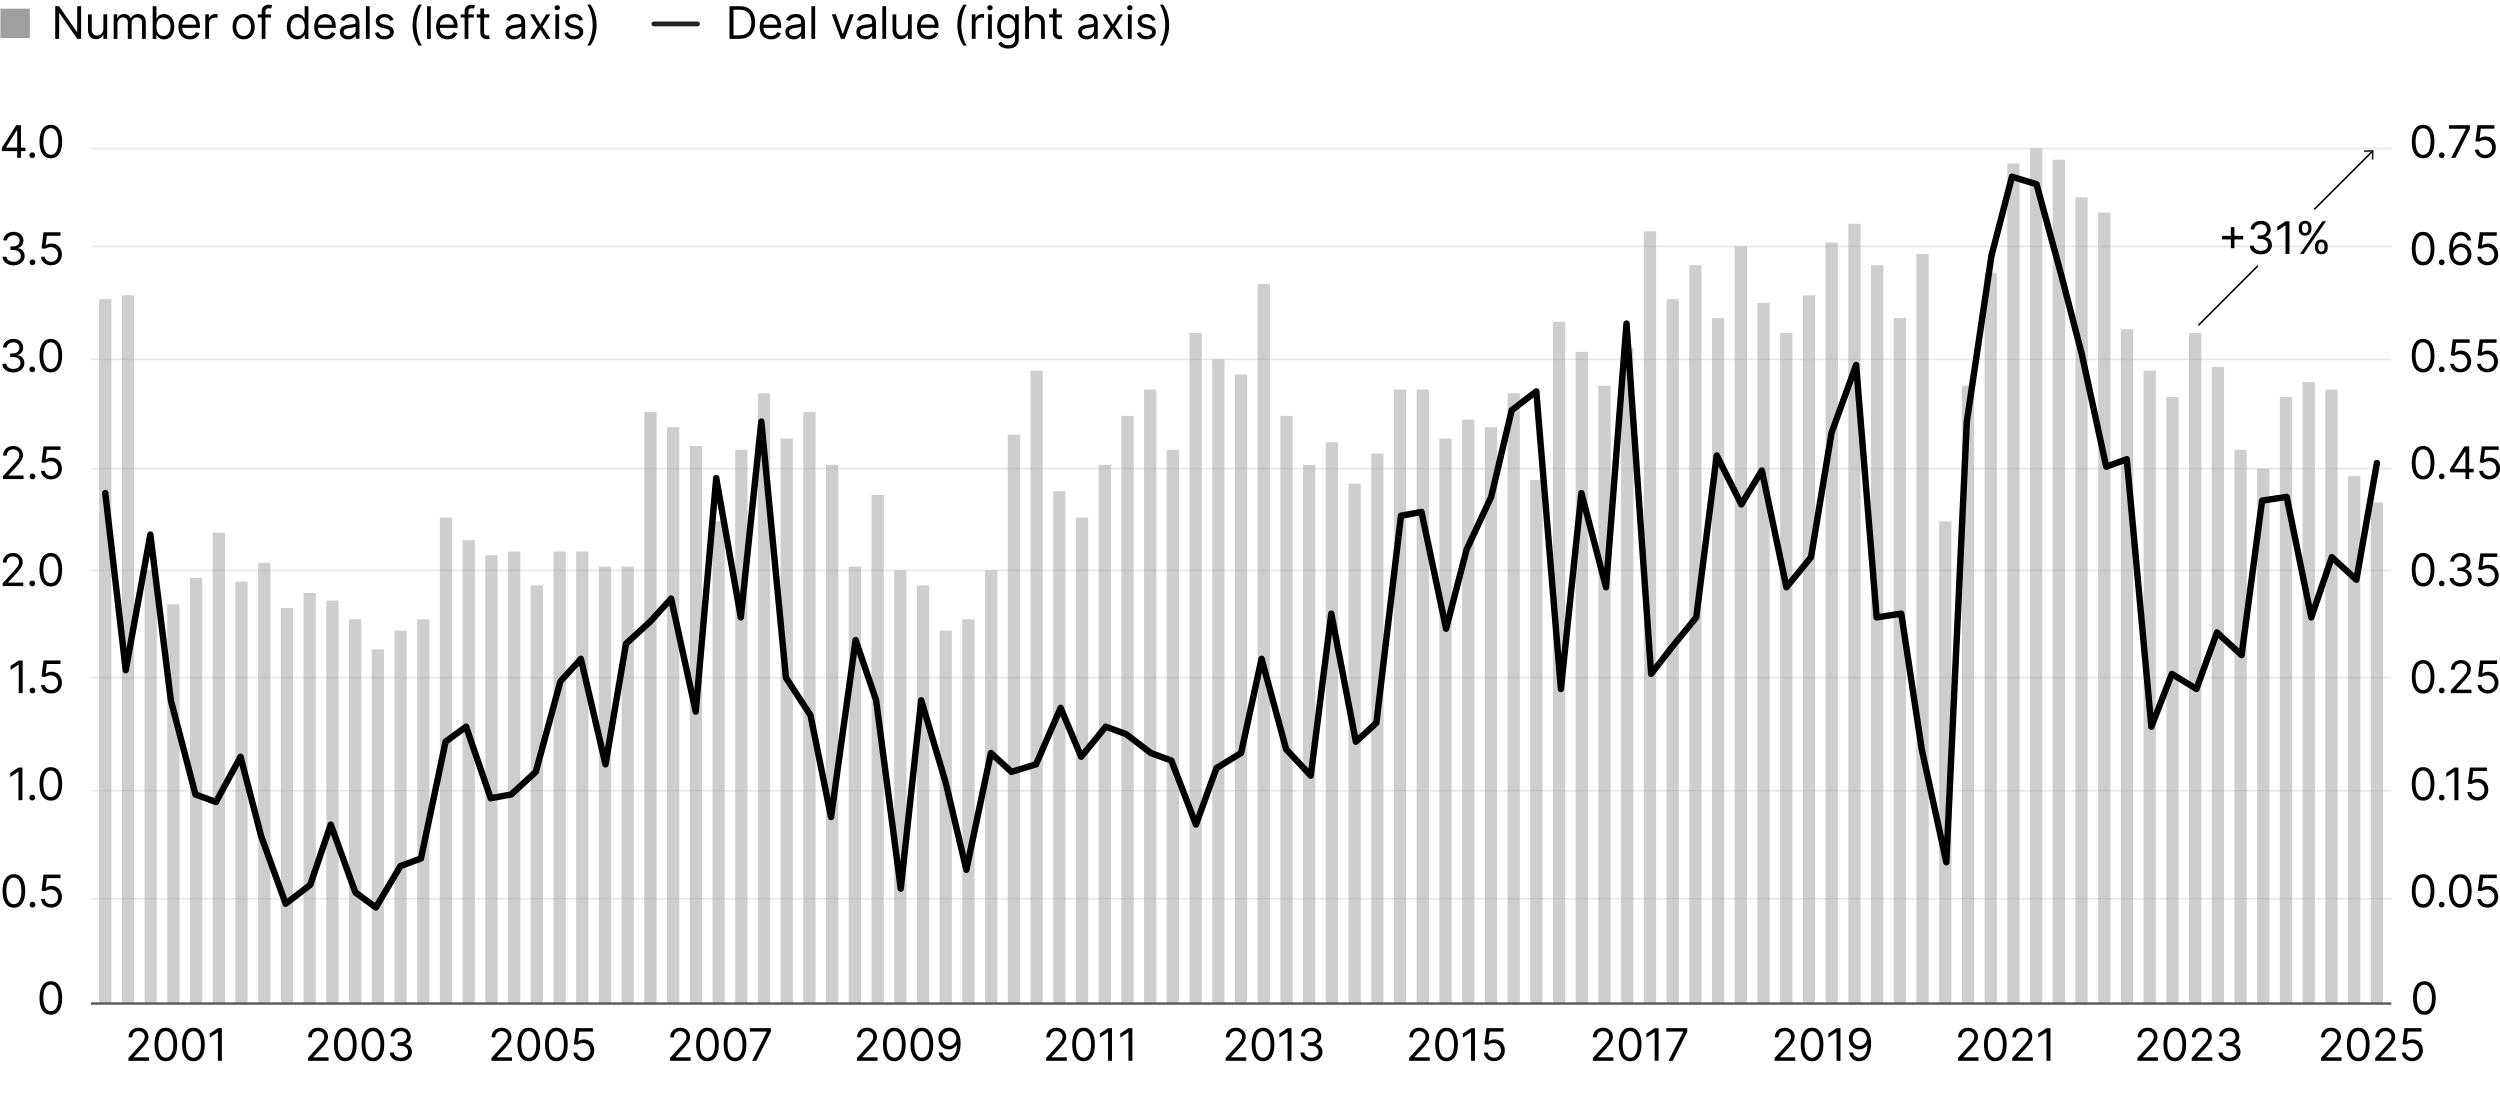 <?xml version="1.0" encoding="UTF-8"?><svg id="d" xmlns="http://www.w3.org/2000/svg" width="780" height="343.93" viewBox="0 0 780 343.93"><defs><style>.e{stroke:#221f20;stroke-width:1.5px;}.e,.f,.g,.h{stroke-linejoin:round;}.e,.f,.g,.h,.i{fill:none;}.e,.g{stroke-linecap:round;}.f{stroke:#e6e7e8;}.f,.i{stroke-width:.5px;}.j,.k{opacity:.5;}.j,.l{fill:#9d9fa1;}.g{stroke-width:2px;}.g,.i{stroke:#000;}.k{fill:#949494;}.h{stroke:#58595b;stroke-width:.75px;}.i{stroke-miterlimit:10;}.m{fill:#221f20;}</style></defs><line class="f" x1="28.36" y1="280.4" x2="746.07" y2="280.4"/><line class="f" x1="28.36" y1="246.7" x2="746.07" y2="246.7"/><line class="f" x1="28.36" y1="211.44" x2="746.07" y2="211.44"/><line class="f" x1="28.36" y1="177.94" x2="746.07" y2="177.94"/><line class="f" x1="28.36" y1="146.21" x2="746.07" y2="146.21"/><line class="f" x1="28.36" y1="112.13" x2="746.07" y2="112.13"/><line class="f" x1="28.36" y1="76.87" x2="746.07" y2="76.87"/><line class="f" x1="28.36" y1="46.31" x2="746.07" y2="46.31"/><line class="i" x1="722.04" y1="65.34" x2="740.2" y2="47.19"/><line class="i" x1="685.9" y1="101.49" x2="704.45" y2="82.93"/><polygon class="m" points="740.47 49.8 739.97 49.79 740.06 47.32 737.6 47.41 737.58 46.91 740.58 46.8 740.47 49.8"/><rect class="j" x="739.67" y="156.79" width="3.84" height="156.31"/><rect class="j" x="732.58" y="148.56" width="3.84" height="164.54"/><rect class="j" x="725.49" y="121.53" width="3.84" height="191.57"/><rect class="j" x="718.41" y="119.18" width="3.84" height="193.92"/><rect class="j" x="711.32" y="123.88" width="3.84" height="189.22"/><rect class="j" x="704.23" y="146.21" width="3.84" height="166.89"/><rect class="j" x="697.14" y="140.33" width="3.84" height="172.77"/><rect class="j" x="690.06" y="114.48" width="3.84" height="198.62"/><rect class="j" x="682.97" y="103.9" width="3.84" height="209.2"/><rect class="j" x="675.88" y="123.88" width="3.84" height="189.22"/><rect class="j" x="668.79" y="115.65" width="3.84" height="197.45"/><rect class="j" x="661.71" y="102.72" width="3.84" height="210.38"/><rect class="j" x="654.62" y="66.29" width="3.84" height="246.81"/><rect class="j" x="647.53" y="61.59" width="3.84" height="251.51"/><rect class="j" x="640.44" y="49.84" width="3.84" height="263.26"/><rect class="j" x="633.36" y="46.31" width="3.84" height="266.79"/><rect class="j" x="626.27" y="51.01" width="3.84" height="262.09"/><rect class="j" x="619.18" y="85.1" width="3.84" height="228"/><rect class="j" x="612.09" y="120.35" width="3.84" height="192.75"/><rect class="j" x="605.01" y="162.66" width="3.84" height="150.44"/><rect class="j" x="597.92" y="79.22" width="3.84" height="233.88"/><rect class="j" x="590.83" y="99.2" width="3.84" height="213.9"/><rect class="j" x="583.74" y="82.75" width="3.84" height="230.36"/><rect class="j" x="576.66" y="69.82" width="3.84" height="243.28"/><rect class="j" x="569.57" y="75.69" width="3.84" height="237.41"/><rect class="j" x="562.48" y="92.15" width="3.84" height="220.95"/><rect class="j" x="555.39" y="103.9" width="3.84" height="209.2"/><rect class="j" x="548.3" y="94.5" width="3.84" height="218.6"/><rect class="j" x="541.22" y="76.87" width="3.84" height="236.23"/><rect class="j" x="534.13" y="99.2" width="3.84" height="213.9"/><rect class="j" x="527.04" y="82.75" width="3.84" height="230.36"/><rect class="j" x="519.96" y="93.32" width="3.84" height="219.78"/><rect class="j" x="512.87" y="72.17" width="3.84" height="240.93"/><rect class="j" x="505.78" y="108.6" width="3.84" height="204.5"/><rect class="j" x="498.69" y="120.35" width="3.84" height="192.75"/><rect class="j" x="491.6" y="109.78" width="3.84" height="203.32"/><rect class="j" x="484.52" y="100.37" width="3.84" height="212.73"/><rect class="j" x="477.43" y="149.74" width="3.84" height="163.36"/><rect class="j" x="470.34" y="122.7" width="3.84" height="190.4"/><rect class="j" x="463.25" y="133.28" width="3.84" height="179.82"/><rect class="j" x="456.17" y="130.93" width="3.84" height="182.17"/><rect class="j" x="449.08" y="136.81" width="3.84" height="176.29"/><rect class="j" x="441.99" y="121.53" width="3.84" height="191.57"/><rect class="j" x="434.9" y="121.53" width="3.84" height="191.57"/><rect class="j" x="427.82" y="141.51" width="3.84" height="171.59"/><rect class="j" x="420.73" y="150.91" width="3.84" height="162.19"/><rect class="j" x="413.64" y="137.98" width="3.84" height="175.12"/><rect class="j" x="406.55" y="145.03" width="3.84" height="168.07"/><rect class="j" x="399.47" y="129.76" width="3.84" height="183.34"/><rect class="j" x="392.38" y="88.62" width="3.84" height="224.48"/><rect class="j" x="385.29" y="116.83" width="3.84" height="196.27"/><rect class="j" x="378.2" y="112.13" width="3.84" height="200.97"/><rect class="j" x="371.12" y="103.9" width="3.84" height="209.2"/><rect class="j" x="364.03" y="140.33" width="3.84" height="172.77"/><rect class="j" x="356.94" y="121.53" width="3.84" height="191.57"/><rect class="j" x="349.85" y="129.76" width="3.84" height="183.34"/><rect class="j" x="342.77" y="145.03" width="3.84" height="168.07"/><rect class="j" x="335.68" y="161.49" width="3.84" height="151.61"/><rect class="j" x="328.59" y="153.26" width="3.84" height="159.84"/><rect class="j" x="321.5" y="115.65" width="3.84" height="197.45"/><rect class="j" x="314.42" y="135.63" width="3.84" height="177.47"/><rect class="j" x="307.33" y="177.94" width="3.84" height="135.16"/><rect class="j" x="300.24" y="193.22" width="3.84" height="119.88"/><rect class="j" x="293.15" y="196.75" width="3.84" height="116.35"/><rect class="j" x="286.07" y="182.64" width="3.84" height="130.46"/><rect class="j" x="278.98" y="177.94" width="3.84" height="135.16"/><rect class="j" x="271.89" y="154.44" width="3.84" height="158.66"/><rect class="j" x="264.8" y="176.77" width="3.84" height="136.33"/><rect class="j" x="257.72" y="145.03" width="3.84" height="168.07"/><rect class="j" x="250.63" y="128.58" width="3.84" height="184.52"/><rect class="j" x="243.54" y="136.81" width="3.84" height="176.29"/><rect class="j" x="236.45" y="122.7" width="3.84" height="190.4"/><rect class="j" x="229.37" y="140.33" width="3.84" height="172.77"/><rect class="j" x="222.28" y="162.66" width="3.84" height="150.44"/><rect class="j" x="215.19" y="139.16" width="3.84" height="173.94"/><rect class="j" x="208.1" y="133.28" width="3.84" height="179.82"/><rect class="k" x="201.02" y="128.58" width="3.84" height="184.52"/><rect class="j" x="193.93" y="176.77" width="3.84" height="136.33"/><rect class="j" x="186.84" y="176.77" width="3.84" height="136.33"/><rect class="j" x="179.75" y="172.07" width="3.84" height="141.03"/><rect class="j" x="172.67" y="172.07" width="3.84" height="141.03"/><rect class="j" x="165.58" y="182.64" width="3.84" height="130.46"/><rect class="j" x="158.49" y="172.07" width="3.84" height="141.03"/><rect class="j" x="151.4" y="173.24" width="3.84" height="139.86"/><rect class="j" x="144.32" y="168.54" width="3.84" height="144.56"/><rect class="j" x="137.23" y="161.49" width="3.84" height="151.61"/><rect class="j" x="130.14" y="193.22" width="3.84" height="119.88"/><rect class="j" x="123.05" y="196.75" width="3.84" height="116.35"/><rect class="j" x="115.97" y="202.62" width="3.84" height="110.48"/><rect class="j" x="108.88" y="193.22" width="3.84" height="119.88"/><rect class="j" x="101.79" y="187.35" width="3.84" height="125.76"/><rect class="j" x="94.7" y="184.99" width="3.84" height="128.11"/><rect class="j" x="87.62" y="189.7" width="3.84" height="123.4"/><rect class="j" x="80.53" y="175.59" width="3.84" height="137.51"/><rect class="j" x="73.44" y="181.47" width="3.84" height="131.63"/><rect class="j" x="66.35" y="166.19" width="3.84" height="146.91"/><rect class="j" x="59.26" y="180.29" width="3.84" height="132.81"/><rect class="j" x="52.18" y="188.52" width="3.84" height="124.58"/><rect class="j" x="45.09" y="177.94" width="3.84" height="135.16"/><rect class="j" x="38" y="92.15" width="3.84" height="220.95"/><rect class="j" x="30.91" y="93.32" width="3.84" height="219.78"/><line class="h" x1="28.36" y1="313.1" x2="746.07" y2="313.1"/><polyline class="g" points="32.84 153.85 39.23 209.09 46.91 166.78 53.3 218.49 60.98 247.87 67.38 250.22 75.05 236.12 81.45 260.8 89.13 281.96 96.8 276.08 103.2 257.27 110.88 278.43 117.27 283.13 124.95 270.2 131.34 267.85 139.02 231.42 145.42 226.72 153.09 249.05 159.49 247.87 167.17 240.82 174.84 212.61 181.24 205.56 188.91 238.47 195.31 200.86 202.99 193.81 209.38 186.76 217.06 222.02 223.46 149.15 231.13 192.63 237.53 131.52 245.21 211.44 252.88 223.19 259.28 254.92 266.95 199.69 273.35 218.49 281.03 277.25 287.42 218.49 295.1 244.35 301.5 271.38 309.17 234.94 315.57 240.82 323.25 238.47 330.92 220.84 337.32 236.12 344.99 226.72 351.39 229.07 359.07 234.94 365.46 237.29 373.14 257.27 379.54 239.65 387.21 234.94 393.61 205.56 401.28 233.77 408.96 242 415.36 191.46 423.03 231.42 429.43 225.54 437.11 160.9 443.5 159.73 451.18 196.16 457.58 171.48 465.25 155.02 471.65 127.99 479.32 122.12 487 214.96 493.4 153.85 501.07 183.23 507.47 100.96 515.15 210.26 521.54 202.04 529.22 192.63 535.62 142.1 543.29 157.38 549.69 146.8 557.36 183.23 565.04 173.83 571.44 135.05 579.11 113.89 585.51 192.63 593.19 191.46 599.58 233.77 607.26 269.03 613.65 131.52 621.33 79.81 627.73 55.13 635.4 57.48 643.08 85.68 649.48 110.36 657.15 145.62 663.55 143.27 671.23 226.72 677.62 210.26 685.3 214.96 691.69 197.33 699.37 204.39 705.77 156.2 713.44 155.02 721.12 192.63 727.52 173.83 735.19 180.88 741.59 144.45"/><path d="M.79,277.97c0-3.3,1.31-5.23,3.54-5.23s3.54,1.93,3.54,5.23-1.29,5.23-3.54,5.23-3.54-1.91-3.54-5.23ZM6.68,277.97c0-2.65-.88-4.16-2.35-4.16s-2.35,1.51-2.35,4.16.87,4.14,2.35,4.14,2.35-1.49,2.35-4.14Z"/><path d="M9.24,282.25c0-.49.4-.9.9-.9s.9.4.9.9-.4.9-.9.9-.9-.4-.9-.9Z"/><path d="M12.8,280.52h1.19c.09.92.92,1.59,1.97,1.59,1.25,0,2.17-.96,2.17-2.27s-.95-2.32-2.25-2.33c-.63,0-1.35.21-1.77.52l-1.15-.14.62-5.01h5.29v1.09h-4.26l-.36,3h.06c.42-.33,1.08-.58,1.77-.58,1.87,0,3.24,1.45,3.24,3.42s-1.42,3.38-3.36,3.38c-1.75,0-3.09-1.13-3.16-2.69Z"/><path d="M12.32,311.37c0-3.3,1.31-5.23,3.54-5.23s3.54,1.93,3.54,5.23-1.29,5.23-3.54,5.23-3.54-1.91-3.54-5.23ZM18.21,311.37c0-2.65-.88-4.16-2.35-4.16s-2.35,1.51-2.35,4.16.87,4.14,2.35,4.14,2.35-1.49,2.35-4.14Z"/><path d="M752.87,311.37c0-3.3,1.31-5.23,3.54-5.23s3.54,1.93,3.54,5.23-1.29,5.23-3.54,5.23-3.54-1.91-3.54-5.23ZM758.76,311.37c0-2.65-.88-4.16-2.35-4.16s-2.35,1.51-2.35,4.16.87,4.14,2.35,4.14,2.35-1.49,2.35-4.14Z"/><path d="M7.07,216.26h-1.23v-8.89h-.06l-2.49,1.65v-1.25l2.55-1.69h1.23v10.19Z"/><path d="M9.24,215.44c0-.49.4-.9.9-.9s.9.4.9.9-.4.9-.9.9-.9-.4-.9-.9Z"/><path d="M12.8,213.71h1.19c.09.92.92,1.59,1.97,1.59,1.25,0,2.17-.96,2.17-2.27s-.95-2.32-2.25-2.33c-.63,0-1.35.21-1.77.52l-1.15-.14.62-5.01h5.29v1.09h-4.26l-.36,3h.06c.42-.33,1.08-.58,1.77-.58,1.87,0,3.24,1.45,3.24,3.42s-1.42,3.38-3.36,3.38c-1.75,0-3.09-1.13-3.16-2.69Z"/><path d="M.93,148.56l3.36-3.68c1.18-1.29,1.73-1.98,1.73-2.93,0-1.07-.85-1.75-1.95-1.75-1.18,0-1.93.77-1.93,1.93H.97c0-1.79,1.36-3,3.14-3s3.06,1.25,3.06,2.83c0,1.13-.52,2-2.27,3.88l-2.29,2.45v.08h4.74v1.09H.93v-.9Z"/><path d="M9.24,148.64c0-.49.4-.9.9-.9s.9.4.9.9-.4.9-.9.9-.9-.4-.9-.9Z"/><path d="M12.8,146.91h1.19c.09.92.93,1.59,1.97,1.59,1.25,0,2.17-.96,2.17-2.27s-.95-2.32-2.25-2.33c-.63,0-1.35.21-1.77.52l-1.15-.14.62-5.01h5.29v1.09h-4.26l-.36,3h.06c.42-.33,1.08-.58,1.77-.58,1.87,0,3.24,1.45,3.24,3.42s-1.42,3.38-3.36,3.38c-1.75,0-3.09-1.13-3.16-2.69Z"/><path d="M.79,80.1h1.25c.07.98,1.01,1.59,2.19,1.59,1.31,0,2.25-.73,2.25-1.81s-.86-1.91-2.41-1.91h-.82v-1.09h.82c1.21,0,2.05-.7,2.05-1.77s-.73-1.71-1.85-1.71c-1.06,0-2.02.6-2.07,1.61h-1.19c.06-1.6,1.52-2.69,3.28-2.69,1.89,0,3.02,1.28,3.02,2.73,0,1.15-.64,1.99-1.67,2.31v.08c1.28.21,2.05,1.15,2.05,2.45,0,1.67-1.47,2.9-3.44,2.9s-3.39-1.08-3.46-2.69Z"/><path d="M9.24,81.84c0-.49.4-.9.9-.9s.9.4.9.9-.4.9-.9.9-.9-.4-.9-.9Z"/><path d="M12.8,80.1h1.19c.09.92.92,1.59,1.97,1.59,1.25,0,2.17-.96,2.17-2.27s-.95-2.32-2.25-2.33c-.63,0-1.35.21-1.77.52l-1.15-.14.62-5.01h5.29v1.09h-4.26l-.36,3h.06c.42-.33,1.08-.58,1.77-.58,1.87,0,3.24,1.45,3.24,3.42s-1.42,3.38-3.36,3.38c-1.75,0-3.09-1.13-3.16-2.69Z"/><path d="M.57,46.15l4.48-7.08h1.49v7h1.39v1.09h-1.39v2.09h-1.17v-2.09H.57v-1.01ZM5.36,40.63h-.08l-3.38,5.35v.08h3.46v-5.43Z"/><path d="M9.16,48.43c0-.49.4-.9.9-.9s.9.4.9.9-.4.9-.9.9-.9-.4-.9-.9Z"/><path d="M12.32,44.16c0-3.3,1.31-5.23,3.54-5.23s3.54,1.93,3.54,5.23-1.29,5.23-3.54,5.23-3.54-1.91-3.54-5.23ZM18.21,44.16c0-2.65-.88-4.16-2.35-4.16s-2.35,1.51-2.35,4.16.87,4.14,2.35,4.14,2.35-1.49,2.35-4.14Z"/><path d="M.71,113.51h1.25c.07.98,1.01,1.59,2.19,1.59,1.31,0,2.25-.73,2.25-1.81s-.86-1.91-2.41-1.91h-.82v-1.09h.82c1.21,0,2.05-.7,2.05-1.77s-.73-1.71-1.85-1.71c-1.06,0-2.02.6-2.07,1.61H.93c.06-1.6,1.52-2.69,3.28-2.69,1.89,0,3.02,1.28,3.02,2.73,0,1.15-.64,1.99-1.67,2.31v.08c1.28.21,2.05,1.15,2.05,2.45,0,1.67-1.47,2.9-3.44,2.9s-3.39-1.08-3.46-2.69Z"/><path d="M9.16,115.24c0-.49.4-.9.9-.9s.9.4.9.9-.4.9-.9.9-.9-.4-.9-.9Z"/><path d="M12.32,110.96c0-3.3,1.31-5.23,3.54-5.23s3.54,1.93,3.54,5.23-1.29,5.23-3.54,5.23-3.54-1.91-3.54-5.23ZM18.21,110.96c0-2.65-.88-4.16-2.35-4.16s-2.35,1.51-2.35,4.16.87,4.14,2.35,4.14,2.35-1.49,2.35-4.14Z"/><path d="M.85,181.96l3.36-3.68c1.18-1.29,1.73-1.98,1.73-2.93,0-1.07-.85-1.75-1.95-1.75-1.18,0-1.93.77-1.93,1.93H.89c0-1.79,1.36-3,3.14-3s3.06,1.25,3.06,2.83c0,1.13-.52,2-2.27,3.88l-2.29,2.45v.08h4.74v1.09H.85v-.9Z"/><path d="M9.16,182.04c0-.49.4-.9.9-.9s.9.4.9.9-.4.9-.9.9-.9-.4-.9-.9Z"/><path d="M12.32,177.76c0-3.3,1.31-5.23,3.54-5.23s3.54,1.93,3.54,5.23-1.29,5.23-3.54,5.23-3.54-1.91-3.54-5.23ZM18.21,177.76c0-2.65-.88-4.16-2.35-4.16s-2.35,1.51-2.35,4.16.87,4.14,2.35,4.14,2.35-1.49,2.35-4.14Z"/><path d="M6.99,249.66h-1.23v-8.89h-.06l-2.49,1.65v-1.25l2.55-1.69h1.23v10.19Z"/><path d="M9.16,248.85c0-.49.4-.9.9-.9s.9.4.9.9-.4.9-.9.9-.9-.4-.9-.9Z"/><path d="M12.32,244.57c0-3.3,1.31-5.23,3.54-5.23s3.54,1.93,3.54,5.23-1.29,5.23-3.54,5.23-3.54-1.91-3.54-5.23ZM18.21,244.57c0-2.65-.88-4.16-2.35-4.16s-2.35,1.51-2.35,4.16.87,4.14,2.35,4.14,2.35-1.49,2.35-4.14Z"/><path d="M752.47,277.97c0-3.3,1.31-5.23,3.54-5.23s3.54,1.93,3.54,5.23-1.29,5.23-3.54,5.23-3.54-1.91-3.54-5.23ZM758.36,277.97c0-2.65-.88-4.16-2.35-4.16s-2.35,1.51-2.35,4.16.87,4.14,2.35,4.14,2.35-1.49,2.35-4.14Z"/><path d="M760.92,282.25c0-.49.4-.9.89-.9s.9.4.9.9-.4.9-.9.9-.89-.4-.89-.9Z"/><path d="M764.08,277.97c0-3.3,1.31-5.23,3.54-5.23s3.54,1.93,3.54,5.23-1.29,5.23-3.54,5.23-3.54-1.91-3.54-5.23ZM769.97,277.97c0-2.65-.88-4.16-2.35-4.16s-2.35,1.51-2.35,4.16.87,4.14,2.35,4.14,2.35-1.49,2.35-4.14Z"/><path d="M772.93,280.52h1.19c.09.92.92,1.59,1.97,1.59,1.25,0,2.17-.96,2.17-2.27s-.95-2.32-2.25-2.33c-.63,0-1.35.21-1.77.52l-1.15-.14.62-5.01h5.29v1.09h-4.26l-.36,3h.06c.42-.33,1.08-.58,1.77-.58,1.87,0,3.24,1.45,3.24,3.42s-1.42,3.38-3.36,3.38c-1.75,0-3.09-1.13-3.16-2.69Z"/><path d="M752.47,244.57c0-3.3,1.31-5.23,3.54-5.23s3.54,1.93,3.54,5.23-1.29,5.23-3.54,5.23-3.54-1.91-3.54-5.23ZM758.36,244.57c0-2.65-.88-4.16-2.35-4.16s-2.35,1.51-2.35,4.16.87,4.14,2.35,4.14,2.35-1.49,2.35-4.14Z"/><path d="M760.92,248.85c0-.49.4-.9.89-.9s.9.4.9.9-.4.9-.9.9-.89-.4-.89-.9Z"/><path d="M767.02,249.66h-1.23v-8.89h-.06l-2.49,1.65v-1.25l2.55-1.69h1.23v10.19Z"/><path d="M769.83,247.11h1.19c.09.92.92,1.59,1.97,1.59,1.25,0,2.17-.96,2.17-2.27s-.95-2.32-2.25-2.33c-.63,0-1.35.21-1.77.52l-1.15-.14.62-5.01h5.29v1.09h-4.26l-.36,3h.06c.42-.33,1.08-.58,1.77-.58,1.87,0,3.24,1.45,3.24,3.42s-1.42,3.38-3.36,3.38c-1.75,0-3.09-1.13-3.16-2.69Z"/><path d="M752.47,211.17c0-3.3,1.31-5.23,3.54-5.23s3.54,1.93,3.54,5.23-1.29,5.23-3.54,5.23-3.54-1.91-3.54-5.23ZM758.36,211.17c0-2.65-.88-4.16-2.35-4.16s-2.35,1.51-2.35,4.16.87,4.14,2.35,4.14,2.35-1.49,2.35-4.14Z"/><path d="M760.92,215.44c0-.49.4-.9.89-.9s.9.4.9.9-.4.9-.9.9-.89-.4-.89-.9Z"/><path d="M764.66,215.36l3.36-3.68c1.18-1.29,1.73-1.98,1.73-2.93,0-1.07-.85-1.75-1.95-1.75-1.18,0-1.93.77-1.93,1.93h-1.17c0-1.79,1.36-3,3.14-3s3.06,1.25,3.06,2.83c0,1.13-.52,2-2.27,3.88l-2.29,2.45v.08h4.74v1.09h-6.43v-.9Z"/><path d="M773.01,213.71h1.19c.09.92.92,1.59,1.97,1.59,1.25,0,2.17-.96,2.17-2.27s-.95-2.32-2.25-2.33c-.63,0-1.35.21-1.77.52l-1.15-.14.62-5.01h5.29v1.09h-4.26l-.36,3h.06c.42-.33,1.08-.58,1.77-.58,1.87,0,3.24,1.45,3.24,3.42s-1.42,3.38-3.36,3.38c-1.75,0-3.09-1.13-3.16-2.69Z"/><path d="M752.47,177.76c0-3.3,1.31-5.23,3.54-5.23s3.54,1.93,3.54,5.23-1.29,5.23-3.54,5.23-3.54-1.91-3.54-5.23ZM758.36,177.76c0-2.65-.88-4.16-2.35-4.16s-2.35,1.51-2.35,4.16.87,4.14,2.35,4.14,2.35-1.49,2.35-4.14Z"/><path d="M760.92,182.04c0-.49.4-.9.89-.9s.9.4.9.9-.4.9-.9.9-.89-.4-.89-.9Z"/><path d="M764.26,180.31h1.25c.08.98,1.01,1.59,2.19,1.59,1.31,0,2.25-.73,2.25-1.81s-.86-1.91-2.41-1.91h-.82v-1.09h.82c1.21,0,2.05-.7,2.05-1.77s-.73-1.71-1.85-1.71c-1.06,0-2.02.6-2.07,1.61h-1.19c.06-1.6,1.52-2.69,3.28-2.69,1.89,0,3.03,1.28,3.03,2.73,0,1.15-.64,1.99-1.67,2.31v.08c1.28.21,2.05,1.15,2.05,2.45,0,1.67-1.47,2.9-3.44,2.9s-3.39-1.08-3.46-2.69Z"/><path d="M773.07,180.31h1.19c.09.92.92,1.59,1.97,1.59,1.25,0,2.17-.96,2.17-2.27s-.95-2.32-2.25-2.33c-.63,0-1.35.21-1.77.52l-1.15-.14.62-5.01h5.29v1.09h-4.26l-.36,3h.06c.42-.33,1.08-.58,1.77-.58,1.87,0,3.24,1.45,3.24,3.42s-1.42,3.38-3.36,3.38c-1.75,0-3.09-1.13-3.16-2.69Z"/><path d="M752.47,144.36c0-3.3,1.31-5.23,3.54-5.23s3.54,1.93,3.54,5.23-1.29,5.23-3.54,5.23-3.54-1.91-3.54-5.23ZM758.36,144.36c0-2.65-.88-4.16-2.35-4.16s-2.35,1.51-2.35,4.16.87,4.14,2.35,4.14,2.35-1.49,2.35-4.14Z"/><path d="M760.92,148.64c0-.49.4-.9.89-.9s.9.4.9.9-.4.9-.9.9-.89-.4-.89-.9Z"/><path d="M764.42,146.35l4.48-7.08h1.49v7h1.39v1.09h-1.39v2.09h-1.17v-2.09h-4.8v-1.01ZM769.21,140.84h-.08l-3.38,5.35v.08h3.46v-5.43Z"/><path d="M773.52,146.91h1.19c.09.92.92,1.59,1.97,1.59,1.25,0,2.17-.96,2.17-2.27s-.95-2.32-2.25-2.33c-.63,0-1.35.21-1.77.52l-1.15-.14.62-5.01h5.29v1.09h-4.26l-.36,3h.06c.42-.33,1.08-.58,1.77-.58,1.87,0,3.24,1.45,3.24,3.42s-1.42,3.38-3.36,3.38c-1.75,0-3.09-1.13-3.16-2.69Z"/><path d="M752.47,110.96c0-3.3,1.31-5.23,3.54-5.23s3.54,1.93,3.54,5.23-1.29,5.23-3.54,5.23-3.54-1.91-3.54-5.23ZM758.36,110.96c0-2.65-.88-4.16-2.35-4.16s-2.35,1.51-2.35,4.16.87,4.14,2.35,4.14,2.35-1.49,2.35-4.14Z"/><path d="M760.92,115.24c0-.49.4-.9.89-.9s.9.4.9.9-.4.9-.9.9-.89-.4-.89-.9Z"/><path d="M764.48,113.51h1.19c.09.92.92,1.59,1.97,1.59,1.25,0,2.17-.96,2.17-2.27s-.95-2.32-2.25-2.33c-.63,0-1.35.21-1.77.52l-1.15-.14.62-5.01h5.29v1.09h-4.26l-.36,3h.06c.42-.33,1.08-.58,1.77-.58,1.87,0,3.24,1.45,3.24,3.42s-1.42,3.38-3.36,3.38c-1.75,0-3.09-1.13-3.16-2.69Z"/><path d="M772.85,113.51h1.19c.09.92.92,1.59,1.97,1.59,1.25,0,2.17-.96,2.17-2.27s-.95-2.32-2.25-2.33c-.63,0-1.35.21-1.77.52l-1.15-.14.62-5.01h5.29v1.09h-4.26l-.36,3h.06c.42-.33,1.08-.58,1.77-.58,1.87,0,3.24,1.45,3.24,3.42s-1.42,3.38-3.36,3.38c-1.75,0-3.09-1.13-3.16-2.69Z"/><path d="M752.47,77.56c0-3.3,1.31-5.23,3.54-5.23s3.54,1.93,3.54,5.23-1.29,5.23-3.54,5.23-3.54-1.91-3.54-5.23ZM758.36,77.56c0-2.65-.88-4.16-2.35-4.16s-2.35,1.51-2.35,4.16.87,4.14,2.35,4.14,2.35-1.49,2.35-4.14Z"/><path d="M760.92,81.84c0-.49.4-.9.89-.9s.9.4.9.9-.4.9-.9.9-.89-.4-.89-.9Z"/><path d="M764.14,77.96c0-3.6,1.41-5.63,3.7-5.63,1.71,0,2.92,1.1,3.16,2.69h-1.21c-.23-.92-.88-1.59-1.95-1.59-1.58,0-2.54,1.44-2.55,3.92h.08c.56-.84,1.46-1.35,2.51-1.35,1.75,0,3.2,1.41,3.2,3.38s-1.34,3.45-3.4,3.42c-1.67-.02-3.54-1.07-3.54-4.83ZM769.89,79.37c0-1.26-.92-2.29-2.17-2.29s-2.24,1.09-2.25,2.31.93,2.31,2.21,2.31,2.21-1.03,2.21-2.33Z"/><path d="M772.91,80.1h1.19c.09.92.92,1.59,1.97,1.59,1.25,0,2.17-.96,2.17-2.27s-.95-2.32-2.25-2.33c-.63,0-1.35.21-1.77.52l-1.15-.14.62-5.01h5.29v1.09h-4.26l-.36,3h.06c.42-.33,1.08-.58,1.77-.58,1.87,0,3.24,1.45,3.24,3.42s-1.42,3.38-3.36,3.38c-1.75,0-3.09-1.13-3.16-2.69Z"/><path d="M752.47,44.16c0-3.3,1.31-5.23,3.54-5.23s3.54,1.93,3.54,5.23-1.29,5.23-3.54,5.23-3.54-1.91-3.54-5.23ZM758.36,44.16c0-2.65-.88-4.16-2.35-4.16s-2.35,1.51-2.35,4.16.87,4.14,2.35,4.14,2.35-1.49,2.35-4.14Z"/><path d="M760.92,48.43c0-.49.4-.9.89-.9s.9.4.9.9-.4.9-.9.9-.89-.4-.89-.9Z"/><path d="M769.33,40.24v-.08h-5.25v-1.09h6.53v1.15l-4.54,9.03h-1.29l4.56-9.01Z"/><path d="M772.19,46.7h1.19c.09.92.92,1.59,1.97,1.59,1.25,0,2.17-.96,2.17-2.27s-.95-2.32-2.25-2.33c-.63,0-1.35.21-1.77.52l-1.15-.14.62-5.01h5.29v1.09h-4.26l-.36,3h.06c.42-.33,1.08-.58,1.77-.58,1.87,0,3.24,1.45,3.24,3.42s-1.42,3.38-3.36,3.38c-1.75,0-3.09-1.13-3.16-2.69Z"/><path d="M40.08,330.07l3.36-3.68c1.18-1.29,1.73-1.98,1.73-2.93,0-1.07-.85-1.75-1.95-1.75-1.18,0-1.93.77-1.93,1.93h-1.17c0-1.79,1.36-3,3.14-3s3.06,1.25,3.06,2.83c0,1.13-.52,2-2.27,3.88l-2.29,2.45v.08h4.74v1.09h-6.43v-.9Z"/><path d="M48.2,325.87c0-3.3,1.31-5.23,3.54-5.23s3.54,1.93,3.54,5.23-1.29,5.23-3.54,5.23-3.54-1.91-3.54-5.23ZM54.09,325.87c0-2.65-.88-4.16-2.35-4.16s-2.35,1.51-2.35,4.16.87,4.14,2.35,4.14,2.35-1.49,2.35-4.14Z"/><path d="M56.81,325.87c0-3.3,1.31-5.23,3.54-5.23s3.54,1.93,3.54,5.23-1.29,5.23-3.54,5.23-3.54-1.91-3.54-5.23ZM62.7,325.87c0-2.65-.88-4.16-2.35-4.16s-2.35,1.51-2.35,4.16.87,4.14,2.35,4.14,2.35-1.49,2.35-4.14Z"/><path d="M69.22,330.97h-1.23v-8.89h-.06l-2.49,1.65v-1.25l2.55-1.69h1.23v10.19Z"/><path d="M96.09,330.07l3.36-3.68c1.18-1.29,1.73-1.98,1.73-2.93,0-1.07-.85-1.75-1.95-1.75-1.18,0-1.93.77-1.93,1.93h-1.17c0-1.79,1.36-3,3.14-3s3.06,1.25,3.06,2.83c0,1.13-.52,2-2.27,3.88l-2.29,2.45v.08h4.74v1.09h-6.43v-.9Z"/><path d="M104.2,325.87c0-3.3,1.31-5.23,3.54-5.23s3.54,1.93,3.54,5.23-1.29,5.23-3.54,5.23-3.54-1.91-3.54-5.23ZM110.09,325.87c0-2.65-.88-4.16-2.35-4.16s-2.35,1.51-2.35,4.16.87,4.14,2.35,4.14,2.35-1.49,2.35-4.14Z"/><path d="M112.81,325.87c0-3.3,1.31-5.23,3.54-5.23s3.54,1.93,3.54,5.23-1.29,5.23-3.54,5.23-3.54-1.91-3.54-5.23ZM118.7,325.87c0-2.65-.88-4.16-2.35-4.16s-2.35,1.51-2.35,4.16.87,4.14,2.35,4.14,2.35-1.49,2.35-4.14Z"/><path d="M121.62,328.42h1.25c.07.98,1.01,1.59,2.19,1.59,1.31,0,2.25-.73,2.25-1.81s-.86-1.91-2.41-1.91h-.82v-1.09h.82c1.21,0,2.05-.7,2.05-1.77s-.73-1.71-1.85-1.71c-1.06,0-2.02.6-2.07,1.61h-1.19c.06-1.6,1.52-2.69,3.28-2.69,1.89,0,3.02,1.28,3.02,2.73,0,1.15-.64,1.99-1.67,2.31v.08c1.28.21,2.05,1.15,2.05,2.45,0,1.67-1.47,2.9-3.44,2.9s-3.39-1.08-3.46-2.69Z"/><path d="M153.33,330.07l3.36-3.68c1.18-1.29,1.73-1.98,1.73-2.93,0-1.07-.85-1.75-1.95-1.75-1.18,0-1.93.77-1.93,1.93h-1.17c0-1.79,1.36-3,3.14-3s3.06,1.25,3.06,2.83c0,1.13-.52,2-2.27,3.88l-2.29,2.45v.08h4.74v1.09h-6.43v-.9Z"/><path d="M161.44,325.87c0-3.3,1.31-5.23,3.54-5.23s3.54,1.93,3.54,5.23-1.29,5.23-3.54,5.23-3.54-1.91-3.54-5.23ZM167.33,325.87c0-2.65-.88-4.16-2.35-4.16s-2.35,1.51-2.35,4.16.87,4.14,2.35,4.14,2.35-1.49,2.35-4.14Z"/><path d="M170.05,325.87c0-3.3,1.31-5.23,3.54-5.23s3.54,1.93,3.54,5.23-1.29,5.23-3.54,5.23-3.54-1.91-3.54-5.23ZM175.94,325.87c0-2.65-.88-4.16-2.35-4.16s-2.35,1.51-2.35,4.16.87,4.14,2.35,4.14,2.35-1.49,2.35-4.14Z"/><path d="M178.9,328.42h1.19c.09.92.93,1.59,1.97,1.59,1.25,0,2.17-.96,2.17-2.27s-.95-2.32-2.25-2.33c-.63,0-1.35.21-1.77.52l-1.15-.14.62-5.01h5.29v1.09h-4.26l-.36,3h.06c.42-.33,1.08-.58,1.77-.58,1.87,0,3.24,1.45,3.24,3.42s-1.42,3.38-3.36,3.38c-1.75,0-3.09-1.13-3.16-2.69Z"/><path d="M209.07,330.07l3.36-3.68c1.18-1.29,1.73-1.98,1.73-2.93,0-1.07-.85-1.75-1.95-1.75-1.18,0-1.93.77-1.93,1.93h-1.17c0-1.79,1.36-3,3.14-3s3.06,1.25,3.06,2.83c0,1.13-.52,2-2.27,3.88l-2.29,2.45v.08h4.74v1.09h-6.43v-.9Z"/><path d="M217.18,325.87c0-3.3,1.31-5.23,3.54-5.23s3.54,1.93,3.54,5.23-1.29,5.23-3.54,5.23-3.54-1.91-3.54-5.23ZM223.07,325.87c0-2.65-.88-4.16-2.35-4.16s-2.35,1.51-2.35,4.16.87,4.14,2.35,4.14,2.35-1.49,2.35-4.14Z"/><path d="M225.79,325.87c0-3.3,1.31-5.23,3.54-5.23s3.54,1.93,3.54,5.23-1.29,5.23-3.54,5.23-3.54-1.91-3.54-5.23ZM231.68,325.87c0-2.65-.88-4.16-2.35-4.16s-2.35,1.51-2.35,4.16.87,4.14,2.35,4.14,2.35-1.49,2.35-4.14Z"/><path d="M239.22,321.95v-.08h-5.25v-1.09h6.53v1.15l-4.54,9.03h-1.29l4.56-9.01Z"/><path d="M267.37,330.07l3.36-3.68c1.18-1.29,1.73-1.98,1.73-2.93,0-1.07-.85-1.75-1.95-1.75-1.18,0-1.93.77-1.93,1.93h-1.17c0-1.79,1.36-3,3.14-3s3.06,1.25,3.06,2.83c0,1.13-.52,2-2.27,3.88l-2.29,2.45v.08h4.74v1.09h-6.43v-.9Z"/><path d="M275.48,325.87c0-3.3,1.31-5.23,3.54-5.23s3.54,1.93,3.54,5.23-1.29,5.23-3.54,5.23-3.54-1.91-3.54-5.23ZM281.37,325.87c0-2.65-.88-4.16-2.35-4.16s-2.35,1.51-2.35,4.16.87,4.14,2.35,4.14,2.35-1.49,2.35-4.14Z"/><path d="M284.09,325.87c0-3.3,1.31-5.23,3.54-5.23s3.54,1.93,3.54,5.23-1.29,5.23-3.54,5.23-3.54-1.91-3.54-5.23ZM289.98,325.87c0-2.65-.88-4.16-2.35-4.16s-2.35,1.51-2.35,4.16.87,4.14,2.35,4.14,2.35-1.49,2.35-4.14Z"/><path d="M299.71,325.45c0,3.62-1.41,5.65-3.7,5.65-1.71,0-2.92-1.09-3.16-2.71h1.21c.22.94.88,1.61,1.95,1.61,1.57,0,2.55-1.43,2.55-3.94h-.08c-.56.84-1.45,1.35-2.51,1.35-1.75,0-3.2-1.41-3.2-3.38s1.33-3.43,3.4-3.4c1.67.02,3.54,1.07,3.54,4.81ZM293.96,324.04c0,1.27.92,2.29,2.17,2.29s2.25-1.09,2.25-2.31-.94-2.29-2.21-2.29-2.21,1.03-2.21,2.31Z"/><path d="M326.42,330.07l3.36-3.68c1.18-1.29,1.73-1.98,1.73-2.93,0-1.07-.85-1.75-1.95-1.75-1.18,0-1.93.77-1.93,1.93h-1.17c0-1.79,1.36-3,3.14-3s3.06,1.25,3.06,2.83c0,1.13-.52,2-2.27,3.88l-2.29,2.45v.08h4.74v1.09h-6.43v-.9Z"/><path d="M334.53,325.87c0-3.3,1.31-5.23,3.54-5.23s3.54,1.93,3.54,5.23-1.29,5.23-3.54,5.23-3.54-1.91-3.54-5.23ZM340.42,325.87c0-2.65-.88-4.16-2.35-4.16s-2.35,1.51-2.35,4.16.87,4.14,2.35,4.14,2.35-1.49,2.35-4.14Z"/><path d="M346.94,330.97h-1.23v-8.89h-.06l-2.49,1.65v-1.25l2.55-1.69h1.23v10.19Z"/><path d="M353.3,330.97h-1.23v-8.89h-.06l-2.49,1.65v-1.25l2.55-1.69h1.23v10.19Z"/><path d="M382.42,330.07l3.36-3.68c1.18-1.29,1.73-1.98,1.73-2.93,0-1.07-.85-1.75-1.95-1.75-1.18,0-1.93.77-1.93,1.93h-1.17c0-1.79,1.36-3,3.14-3s3.06,1.25,3.06,2.83c0,1.13-.52,2-2.27,3.88l-2.29,2.45v.08h4.74v1.09h-6.43v-.9Z"/><path d="M390.53,325.87c0-3.3,1.31-5.23,3.54-5.23s3.54,1.93,3.54,5.23-1.29,5.23-3.54,5.23-3.54-1.91-3.54-5.23ZM396.42,325.87c0-2.65-.88-4.16-2.35-4.16s-2.35,1.51-2.35,4.16.87,4.14,2.35,4.14,2.35-1.49,2.35-4.14Z"/><path d="M402.94,330.97h-1.23v-8.89h-.06l-2.49,1.65v-1.25l2.55-1.69h1.23v10.19Z"/><path d="M405.71,328.42h1.25c.07.98,1.01,1.59,2.19,1.59,1.31,0,2.25-.73,2.25-1.81s-.86-1.91-2.41-1.91h-.82v-1.09h.82c1.21,0,2.05-.7,2.05-1.77s-.73-1.71-1.85-1.71c-1.06,0-2.02.6-2.07,1.61h-1.19c.06-1.6,1.52-2.69,3.28-2.69,1.89,0,3.02,1.28,3.02,2.73,0,1.15-.64,1.99-1.67,2.31v.08c1.28.21,2.05,1.15,2.05,2.45,0,1.67-1.47,2.9-3.44,2.9s-3.39-1.08-3.46-2.69Z"/><path d="M439.66,330.07l3.36-3.68c1.18-1.29,1.73-1.98,1.73-2.93,0-1.07-.85-1.75-1.95-1.75-1.18,0-1.93.77-1.93,1.93h-1.17c0-1.79,1.36-3,3.14-3s3.06,1.25,3.06,2.83c0,1.13-.52,2-2.27,3.88l-2.29,2.45v.08h4.74v1.09h-6.43v-.9Z"/><path d="M447.78,325.87c0-3.3,1.31-5.23,3.54-5.23s3.54,1.93,3.54,5.23-1.29,5.23-3.54,5.23-3.54-1.91-3.54-5.23ZM453.67,325.87c0-2.65-.88-4.16-2.35-4.16s-2.35,1.51-2.35,4.16.87,4.14,2.35,4.14,2.35-1.49,2.35-4.14Z"/><path d="M460.19,330.97h-1.23v-8.89h-.06l-2.49,1.65v-1.25l2.55-1.69h1.23v10.19Z"/><path d="M462.99,328.42h1.19c.09.92.93,1.59,1.97,1.59,1.25,0,2.17-.96,2.17-2.27s-.95-2.32-2.25-2.33c-.63,0-1.35.21-1.77.52l-1.15-.14.62-5.01h5.29v1.09h-4.26l-.36,3h.06c.42-.33,1.08-.58,1.77-.58,1.87,0,3.24,1.45,3.24,3.42s-1.42,3.38-3.36,3.38c-1.75,0-3.09-1.13-3.16-2.69Z"/><path d="M496.96,330.07l3.36-3.68c1.18-1.29,1.73-1.98,1.73-2.93,0-1.07-.85-1.75-1.95-1.75-1.18,0-1.93.77-1.93,1.93h-1.17c0-1.79,1.36-3,3.14-3s3.06,1.25,3.06,2.83c0,1.13-.52,2-2.27,3.88l-2.29,2.45v.08h4.74v1.09h-6.43v-.9Z"/><path d="M505.07,325.87c0-3.3,1.31-5.23,3.54-5.23s3.54,1.93,3.54,5.23-1.29,5.23-3.54,5.23-3.54-1.91-3.54-5.23ZM510.96,325.87c0-2.65-.88-4.16-2.35-4.16s-2.35,1.51-2.35,4.16.87,4.14,2.35,4.14,2.35-1.49,2.35-4.14Z"/><path d="M517.48,330.97h-1.23v-8.89h-.06l-2.49,1.65v-1.25l2.55-1.69h1.23v10.19Z"/><path d="M525.14,321.95v-.08h-5.25v-1.09h6.53v1.15l-4.54,9.03h-1.29l4.56-9.01Z"/><path d="M553.7,330.07l3.36-3.68c1.18-1.29,1.73-1.98,1.73-2.93,0-1.07-.85-1.75-1.95-1.75-1.18,0-1.93.77-1.93,1.93h-1.17c0-1.79,1.36-3,3.14-3s3.06,1.25,3.06,2.83c0,1.13-.52,2-2.27,3.88l-2.29,2.45v.08h4.74v1.09h-6.43v-.9Z"/><path d="M561.82,325.87c0-3.3,1.31-5.23,3.54-5.23s3.54,1.93,3.54,5.23-1.29,5.23-3.54,5.23-3.54-1.91-3.54-5.23ZM567.71,325.87c0-2.65-.88-4.16-2.35-4.16s-2.35,1.51-2.35,4.16.87,4.14,2.35,4.14,2.35-1.49,2.35-4.14Z"/><path d="M574.23,330.97h-1.23v-8.89h-.06l-2.49,1.65v-1.25l2.55-1.69h1.23v10.19Z"/><path d="M583.79,325.45c0,3.62-1.41,5.65-3.7,5.65-1.71,0-2.92-1.09-3.16-2.71h1.21c.22.94.88,1.61,1.95,1.61,1.57,0,2.55-1.43,2.55-3.94h-.08c-.56.84-1.45,1.35-2.51,1.35-1.75,0-3.2-1.41-3.2-3.38s1.33-3.43,3.4-3.4c1.67.02,3.54,1.07,3.54,4.81ZM578.04,324.04c0,1.27.92,2.29,2.17,2.29s2.25-1.09,2.25-2.31-.94-2.29-2.21-2.29-2.21,1.03-2.21,2.31Z"/><path d="M610.88,330.07l3.36-3.68c1.18-1.29,1.73-1.98,1.73-2.93,0-1.07-.85-1.75-1.95-1.75-1.18,0-1.93.77-1.93,1.93h-1.17c0-1.79,1.36-3,3.14-3s3.06,1.25,3.06,2.83c0,1.13-.52,2-2.27,3.88l-2.29,2.45v.08h4.74v1.09h-6.43v-.9Z"/><path d="M619,325.87c0-3.3,1.31-5.23,3.54-5.23s3.54,1.93,3.54,5.23-1.29,5.23-3.54,5.23-3.54-1.91-3.54-5.23ZM624.89,325.87c0-2.65-.88-4.16-2.35-4.16s-2.35,1.51-2.35,4.16.87,4.14,2.35,4.14,2.35-1.49,2.35-4.14Z"/><path d="M627.83,330.07l3.36-3.68c1.18-1.29,1.73-1.98,1.73-2.93,0-1.07-.85-1.75-1.95-1.75-1.18,0-1.93.77-1.93,1.93h-1.17c0-1.79,1.36-3,3.14-3s3.06,1.25,3.06,2.83c0,1.13-.52,2-2.27,3.88l-2.29,2.45v.08h4.74v1.09h-6.43v-.9Z"/><path d="M639.74,330.97h-1.23v-8.89h-.06l-2.49,1.65v-1.25l2.55-1.69h1.23v10.19Z"/><path d="M666.89,330.07l3.36-3.68c1.18-1.29,1.73-1.98,1.73-2.93,0-1.07-.85-1.75-1.95-1.75-1.18,0-1.93.77-1.93,1.93h-1.17c0-1.79,1.36-3,3.14-3s3.06,1.25,3.06,2.83c0,1.13-.52,2-2.27,3.88l-2.29,2.45v.08h4.74v1.09h-6.43v-.9Z"/><path d="M675,325.87c0-3.3,1.31-5.23,3.54-5.23s3.54,1.93,3.54,5.23-1.29,5.23-3.54,5.23-3.54-1.91-3.54-5.23ZM680.89,325.87c0-2.65-.88-4.16-2.35-4.16s-2.35,1.51-2.35,4.16.87,4.14,2.35,4.14,2.35-1.49,2.35-4.14Z"/><path d="M683.83,330.07l3.36-3.68c1.18-1.29,1.73-1.98,1.73-2.93,0-1.07-.85-1.75-1.95-1.75-1.18,0-1.93.77-1.93,1.93h-1.17c0-1.79,1.36-3,3.14-3s3.06,1.25,3.06,2.83c0,1.13-.52,2-2.27,3.88l-2.29,2.45v.08h4.74v1.09h-6.43v-.9Z"/><path d="M692.14,328.42h1.25c.08.98,1.01,1.59,2.19,1.59,1.31,0,2.25-.73,2.25-1.81s-.86-1.91-2.41-1.91h-.82v-1.09h.82c1.21,0,2.05-.7,2.05-1.77s-.73-1.71-1.85-1.71c-1.06,0-2.02.6-2.07,1.61h-1.19c.06-1.6,1.52-2.69,3.28-2.69,1.88,0,3.02,1.28,3.02,2.73,0,1.15-.64,1.99-1.67,2.31v.08c1.28.21,2.05,1.15,2.05,2.45,0,1.67-1.47,2.9-3.44,2.9s-3.39-1.08-3.46-2.69Z"/><path d="M724.13,330.07l3.36-3.68c1.18-1.29,1.73-1.98,1.73-2.93,0-1.07-.85-1.75-1.95-1.75-1.18,0-1.93.77-1.93,1.93h-1.17c0-1.79,1.36-3,3.14-3s3.06,1.25,3.06,2.83c0,1.13-.52,2-2.27,3.88l-2.29,2.45v.08h4.74v1.09h-6.43v-.9Z"/><path d="M732.24,325.87c0-3.3,1.31-5.23,3.54-5.23s3.54,1.93,3.54,5.23-1.29,5.23-3.54,5.23-3.54-1.91-3.54-5.23ZM738.13,325.87c0-2.65-.88-4.16-2.35-4.16s-2.35,1.51-2.35,4.16.87,4.14,2.35,4.14,2.35-1.49,2.35-4.14Z"/><path d="M741.07,330.07l3.36-3.68c1.18-1.29,1.73-1.98,1.73-2.93,0-1.07-.85-1.75-1.95-1.75-1.18,0-1.93.77-1.93,1.93h-1.17c0-1.79,1.36-3,3.14-3s3.06,1.25,3.06,2.83c0,1.13-.52,2-2.27,3.88l-2.29,2.45v.08h4.74v1.09h-6.43v-.9Z"/><path d="M749.42,328.42h1.19c.09.92.92,1.59,1.97,1.59,1.25,0,2.17-.96,2.17-2.27s-.95-2.32-2.25-2.33c-.63,0-1.35.21-1.77.52l-1.15-.14.62-5.01h5.29v1.09h-4.26l-.36,3h.06c.42-.33,1.08-.58,1.77-.58,1.87,0,3.24,1.45,3.24,3.42s-1.42,3.38-3.36,3.38c-1.75,0-3.09-1.13-3.16-2.69Z"/><path d="M696.03,74.7h-2.73v-1.11h2.73v-2.73h1.11v2.73h2.73v1.11h-2.73v2.73h-1.11v-2.73Z"/><path d="M701.94,76.67h1.25c.08.98,1.01,1.59,2.19,1.59,1.31,0,2.25-.73,2.25-1.81s-.86-1.91-2.41-1.91h-.82v-1.09h.82c1.21,0,2.05-.7,2.05-1.77s-.73-1.71-1.85-1.71c-1.06,0-2.02.6-2.07,1.61h-1.19c.06-1.6,1.52-2.69,3.28-2.69,1.88,0,3.02,1.28,3.02,2.73,0,1.15-.64,1.99-1.67,2.31v.08c1.28.21,2.05,1.15,2.05,2.45,0,1.67-1.47,2.9-3.44,2.9s-3.39-1.08-3.46-2.69Z"/><path d="M714.31,79.22h-1.23v-8.89h-.06l-2.49,1.65v-1.25l2.55-1.69h1.23v10.19Z"/><path d="M717.21,70.94c0-1.11.72-2.05,1.99-2.05s1.97.94,1.97,2.05v.54c0,1.11-.7,2.05-1.97,2.05s-1.99-.94-1.99-2.05v-.54ZM724.59,69.03h1.13l-7,10.19h-1.13l7-10.19ZM718.22,71.48c0,.62.26,1.19.98,1.19s.96-.58.96-1.19v-.54c0-.62-.24-1.19-.96-1.19s-.98.58-.98,1.19v.54ZM722.28,76.77c0-1.11.72-2.05,1.99-2.05s1.97.94,1.97,2.05v.54c0,1.11-.7,2.05-1.97,2.05s-1.99-.94-1.99-2.05v-.54ZM723.3,77.31c0,.62.26,1.19.97,1.19s.96-.58.96-1.19v-.54c0-.62-.24-1.19-.96-1.19s-.97.58-.97,1.19v.54Z"/><line class="e" x1="204" y1="7.46" x2="217.63" y2="7.46"/><path d="M227.61,12.12V1.94h3.28c2.96,0,4.72,1.91,4.72,5.07s-1.75,5.11-4.85,5.11h-3.14ZM230.68,11.03c2.53,0,3.74-1.53,3.74-4.02s-1.21-3.98-3.6-3.98h-1.97v8h1.83Z"/><path d="M237.02,8.36c0-2.35,1.37-3.98,3.44-3.98,1.59,0,3.28.98,3.28,3.82v.5h-5.55c.06,1.64,1,2.53,2.38,2.53.92,0,1.61-.4,1.91-1.19l1.13.32c-.36,1.15-1.49,1.93-3.04,1.93-2.21,0-3.56-1.57-3.56-3.92ZM242.55,7.69c0-1.29-.82-2.25-2.09-2.25-1.34,0-2.18,1.06-2.26,2.25h4.35Z"/><path d="M245.03,9.95c0-1.75,1.55-2.06,2.96-2.25,1.39-.18,1.97-.13,1.97-.7v-.04c0-.98-.53-1.55-1.61-1.55s-1.73.6-1.99,1.15l-1.11-.4c.6-1.39,1.91-1.79,3.06-1.79.98,0,2.83.28,2.83,2.71v5.03h-1.17v-1.03h-.06c-.24.5-.94,1.21-2.27,1.21-1.45,0-2.61-.86-2.61-2.35ZM249.97,9.36v-1.07c-.2.24-1.53.38-2.03.44-.92.12-1.73.4-1.73,1.29,0,.82.68,1.23,1.61,1.23,1.39,0,2.15-.94,2.15-1.89Z"/><path d="M254.32,12.12h-1.17V1.94h1.17v10.19Z"/><path d="M263.55,12.12h-1.19l-2.83-7.64h1.27l2.11,6.09h.08l2.11-6.09h1.27l-2.83,7.64Z"/><path d="M267.18,9.95c0-1.75,1.55-2.06,2.96-2.25,1.39-.18,1.97-.13,1.97-.7v-.04c0-.98-.53-1.55-1.61-1.55s-1.73.6-1.99,1.15l-1.11-.4c.6-1.39,1.91-1.79,3.06-1.79.97,0,2.83.28,2.83,2.71v5.03h-1.17v-1.03h-.06c-.24.5-.94,1.21-2.27,1.21-1.45,0-2.61-.86-2.61-2.35ZM272.12,9.36v-1.07c-.2.24-1.53.38-2.03.44-.92.12-1.73.4-1.73,1.29,0,.82.68,1.23,1.61,1.23,1.39,0,2.15-.94,2.15-1.89Z"/><path d="M276.47,12.12h-1.17V1.94h1.17v10.19Z"/><path d="M283.29,4.48h1.17v7.64h-1.17v-1.29h-.08c-.36.78-1.11,1.39-2.27,1.39-1.43,0-2.47-.94-2.47-2.89v-4.85h1.17v4.78c0,1.11.7,1.83,1.67,1.83.88,0,1.97-.66,1.97-2.09v-4.52Z"/><path d="M286.11,8.36c0-2.35,1.37-3.98,3.44-3.98,1.59,0,3.28.98,3.28,3.82v.5h-5.55c.05,1.64,1,2.53,2.38,2.53.92,0,1.61-.4,1.91-1.19l1.13.32c-.36,1.15-1.49,1.93-3.04,1.93-2.21,0-3.56-1.57-3.56-3.92ZM291.64,7.69c0-1.29-.82-2.25-2.09-2.25-1.34,0-2.18,1.06-2.26,2.25h4.35Z"/><path d="M300.59,1.46h1.04c-.96,1.31-1.71,4-1.71,6.37s.76,5.05,1.71,6.37h-1.04c-1.21-1.77-1.89-3.86-1.89-6.37s.68-4.6,1.89-6.37Z"/><path d="M303.21,4.48h1.13v1.15h.08c.28-.76,1.07-1.27,1.99-1.27.17,0,.48.01.62.02v1.19c-.08-.02-.4-.08-.72-.08-1.11,0-1.93.76-1.93,1.79v4.83h-1.17v-7.64Z"/><path d="M308.04,2.41c0-.44.38-.8.84-.8s.84.36.84.8-.38.8-.84.8-.84-.36-.84-.8ZM308.28,4.48h1.17v7.64h-1.17v-7.64Z"/><path d="M311.42,13.62l.94-.66c.31.42.8,1.15,2.19,1.15,1.23,0,2.13-.58,2.13-1.85v-1.55h-.1c-.26.42-.74,1.29-2.23,1.29-1.85,0-3.24-1.35-3.24-3.74s1.33-3.88,3.26-3.88c1.49,0,1.97.92,2.23,1.31h.12v-1.21h1.13v7.86c0,1.97-1.47,2.81-3.3,2.81-1.71,0-2.65-.73-3.12-1.53ZM316.7,8.24c0-1.65-.76-2.81-2.19-2.81s-2.23,1.25-2.23,2.81.76,2.71,2.23,2.71,2.19-1.02,2.19-2.71Z"/><path d="M321.03,12.12h-1.17V1.94h1.17v3.74h.1c.36-.79,1.04-1.29,2.25-1.29,1.56,0,2.61.92,2.61,2.89v4.85h-1.17v-4.78c0-1.21-.67-1.91-1.77-1.91-1.16,0-2.01.76-2.01,2.09v4.6Z"/><path d="M331.31,5.48h-1.63v4.46c0,1,.5,1.15,1.01,1.15.26,0,.42-.04.52-.06l.24,1.05c-.16.06-.44.14-.88.14-1,0-2.07-.64-2.07-1.97v-4.78h-1.15v-.99h1.15v-1.83h1.17v1.83h1.63v.99Z"/><path d="M336.38,9.95c0-1.75,1.55-2.06,2.96-2.25,1.39-.18,1.97-.13,1.97-.7v-.04c0-.98-.53-1.55-1.61-1.55s-1.73.6-1.99,1.15l-1.11-.4c.6-1.39,1.91-1.79,3.06-1.79.98,0,2.83.28,2.83,2.71v5.03h-1.17v-1.03h-.06c-.24.5-.94,1.21-2.27,1.21-1.45,0-2.61-.86-2.61-2.35ZM341.31,9.36v-1.07c-.2.24-1.53.38-2.03.44-.92.12-1.73.4-1.73,1.29,0,.82.68,1.23,1.61,1.23,1.39,0,2.15-.94,2.15-1.89Z"/><path d="M347.2,7.61l1.83-3.12h1.35l-2.47,3.82,2.47,3.82h-1.35l-1.83-2.96-1.83,2.96h-1.35l2.43-3.82-2.43-3.82h1.35l1.83,3.12Z"/><path d="M351.67,2.41c0-.44.38-.8.84-.8s.84.36.84.8-.38.8-.84.8-.84-.36-.84-.8ZM351.91,4.48h1.17v7.64h-1.17v-7.64Z"/><path d="M359.44,6.49c-.2-.53-.63-1.09-1.65-1.09-.94,0-1.63.48-1.63,1.13,0,.59.41.89,1.31,1.11l1.13.28c1.36.33,2.03,1,2.03,2.07,0,1.32-1.21,2.29-2.98,2.29-1.56,0-2.63-.69-2.9-1.99l1.11-.28c.21.82.81,1.23,1.77,1.23,1.09,0,1.79-.54,1.79-1.19,0-.53-.36-.9-1.13-1.07l-1.27-.3c-1.4-.33-2.03-1.03-2.03-2.09,0-1.29,1.19-2.21,2.81-2.21,1.51,0,2.34.73,2.71,1.81l-1.05.3Z"/><path d="M362.88,14.19h-1.03c.96-1.31,1.71-4,1.71-6.37s-.76-5.05-1.71-6.37h1.03c1.21,1.77,1.89,3.86,1.89,6.37s-.68,4.6-1.89,6.37Z"/><path d="M25.3,12.12h-1.19l-5.55-8h-.1v8h-1.23V1.94h1.19l5.57,8.02h.1V1.94h1.21v10.19Z"/><path d="M32.27,4.48h1.17v7.64h-1.17v-1.29h-.08c-.36.78-1.11,1.39-2.27,1.39-1.43,0-2.47-.94-2.47-2.89v-4.85h1.17v4.78c0,1.11.7,1.83,1.67,1.83.88,0,1.97-.66,1.97-2.09v-4.52Z"/><path d="M35.45,4.48h1.13v1.19h.1c.32-.82,1.05-1.29,2.05-1.29s1.67.48,2.05,1.29h.08c.39-.79,1.19-1.29,2.29-1.29,1.36,0,2.33.83,2.33,2.63v5.11h-1.17v-5.11c0-1.13-.72-1.57-1.55-1.57-1.07,0-1.69.73-1.69,1.71v4.97h-1.19v-5.23c0-.87-.62-1.45-1.51-1.45s-1.73.79-1.73,1.91v4.78h-1.17v-7.64Z"/><path d="M47.64,1.94h1.17v3.76h.1c.26-.4.72-1.31,2.21-1.31,1.93,0,3.26,1.53,3.26,3.94s-1.33,3.96-3.24,3.96c-1.47,0-1.97-.92-2.23-1.33h-.14v1.17h-1.13V1.94ZM50.98,11.23c1.47,0,2.23-1.29,2.23-2.92s-.74-2.87-2.23-2.87-2.19,1.15-2.19,2.87.78,2.92,2.19,2.92Z"/><path d="M55.67,8.36c0-2.35,1.37-3.98,3.44-3.98,1.59,0,3.28.98,3.28,3.82v.5h-5.55c.06,1.64,1,2.53,2.38,2.53.92,0,1.61-.4,1.91-1.19l1.13.32c-.36,1.15-1.49,1.93-3.04,1.93-2.21,0-3.56-1.57-3.56-3.92ZM61.21,7.69c0-1.29-.82-2.25-2.09-2.25-1.34,0-2.18,1.06-2.26,2.25h4.35Z"/><path d="M64.05,4.48h1.13v1.15h.08c.28-.76,1.07-1.27,1.99-1.27.17,0,.48.01.62.02v1.19c-.08-.02-.4-.08-.72-.08-1.11,0-1.93.76-1.93,1.79v4.83h-1.17v-7.64Z"/><path d="M72.56,8.34c0-2.39,1.39-3.96,3.46-3.96s3.46,1.57,3.46,3.96-1.39,3.94-3.46,3.94-3.46-1.57-3.46-3.94ZM78.31,8.34c0-1.53-.72-2.9-2.29-2.9s-2.29,1.37-2.29,2.9.72,2.89,2.29,2.89,2.29-1.35,2.29-2.89Z"/><path d="M84.53,5.48h-1.71v6.65h-1.17v-6.65h-1.23v-.99h1.23v-1.05c0-1.31,1.05-1.97,2.15-1.97.58,0,.94.12,1.11.2l-.34,1.02c-.12-.04-.32-.12-.66-.12-.78,0-1.09.4-1.09,1.15v.78h1.71v.99Z"/><path d="M89.48,8.32c0-2.41,1.33-3.94,3.26-3.94,1.49,0,1.95.92,2.21,1.31h.1V1.94h1.17v10.19h-1.13v-1.17h-.14c-.26.42-.76,1.33-2.23,1.33-1.91,0-3.24-1.53-3.24-3.96ZM95.07,8.3c0-1.71-.76-2.87-2.19-2.87s-2.23,1.25-2.23,2.87.76,2.92,2.23,2.92,2.19-1.19,2.19-2.92Z"/><path d="M98.03,8.36c0-2.35,1.37-3.98,3.44-3.98,1.59,0,3.28.98,3.28,3.82v.5h-5.55c.06,1.64,1,2.53,2.38,2.53.92,0,1.61-.4,1.91-1.19l1.13.32c-.36,1.15-1.49,1.93-3.04,1.93-2.21,0-3.56-1.57-3.56-3.92ZM103.56,7.69c0-1.29-.82-2.25-2.09-2.25-1.34,0-2.18,1.06-2.26,2.25h4.35Z"/><path d="M106.04,9.95c0-1.75,1.55-2.06,2.96-2.25,1.39-.18,1.97-.13,1.97-.7v-.04c0-.98-.53-1.55-1.61-1.55s-1.73.6-1.99,1.15l-1.11-.4c.6-1.39,1.91-1.79,3.06-1.79.97,0,2.83.28,2.83,2.71v5.03h-1.17v-1.03h-.06c-.24.5-.94,1.21-2.27,1.21-1.45,0-2.61-.86-2.61-2.35ZM110.97,9.36v-1.07c-.2.24-1.53.38-2.03.44-.92.12-1.73.4-1.73,1.29,0,.82.68,1.23,1.61,1.23,1.39,0,2.15-.94,2.15-1.89Z"/><path d="M115.33,12.12h-1.17V1.94h1.17v10.19Z"/><path d="M121.69,6.49c-.2-.53-.63-1.09-1.65-1.09-.94,0-1.63.48-1.63,1.13,0,.59.41.89,1.31,1.11l1.13.28c1.36.33,2.03,1,2.03,2.07,0,1.32-1.21,2.29-2.98,2.29-1.56,0-2.63-.69-2.9-1.99l1.11-.28c.21.82.81,1.23,1.77,1.23,1.09,0,1.79-.54,1.79-1.19,0-.53-.36-.9-1.13-1.07l-1.27-.3c-1.4-.33-2.03-1.03-2.03-2.09,0-1.29,1.19-2.21,2.81-2.21,1.51,0,2.34.73,2.71,1.81l-1.05.3Z"/><path d="M130.62,1.46h1.03c-.96,1.31-1.71,4-1.71,6.37s.76,5.05,1.71,6.37h-1.03c-1.21-1.77-1.89-3.86-1.89-6.37s.68-4.6,1.89-6.37Z"/><path d="M134.41,12.12h-1.17V1.94h1.17v10.19Z"/><path d="M136.06,8.36c0-2.35,1.37-3.98,3.44-3.98,1.59,0,3.28.98,3.28,3.82v.5h-5.55c.05,1.64,1,2.53,2.38,2.53.92,0,1.61-.4,1.91-1.19l1.13.32c-.36,1.15-1.49,1.93-3.04,1.93-2.21,0-3.56-1.57-3.56-3.92ZM141.59,7.69c0-1.29-.82-2.25-2.09-2.25-1.34,0-2.18,1.06-2.26,2.25h4.35Z"/><path d="M147.84,5.48h-1.71v6.65h-1.17v-6.65h-1.23v-.99h1.23v-1.05c0-1.31,1.05-1.97,2.15-1.97.58,0,.94.12,1.11.2l-.34,1.02c-.12-.04-.32-.12-.66-.12-.78,0-1.09.4-1.09,1.15v.78h1.71v.99Z"/><path d="M152.67,5.48h-1.63v4.46c0,1,.5,1.15,1.01,1.15.26,0,.42-.04.52-.06l.24,1.05c-.16.06-.44.14-.88.14-1,0-2.07-.64-2.07-1.97v-4.78h-1.15v-.99h1.15v-1.83h1.17v1.83h1.63v.99Z"/><path d="M157.74,9.95c0-1.75,1.55-2.06,2.96-2.25,1.39-.18,1.97-.13,1.97-.7v-.04c0-.98-.53-1.55-1.61-1.55s-1.73.6-1.99,1.15l-1.11-.4c.6-1.39,1.91-1.79,3.06-1.79.97,0,2.83.28,2.83,2.71v5.03h-1.17v-1.03h-.06c-.24.5-.94,1.21-2.27,1.21-1.45,0-2.61-.86-2.61-2.35ZM162.67,9.36v-1.07c-.2.24-1.53.38-2.03.44-.92.12-1.73.4-1.73,1.29,0,.82.68,1.23,1.61,1.23,1.39,0,2.15-.94,2.15-1.89Z"/><path d="M168.56,7.61l1.83-3.12h1.35l-2.47,3.82,2.47,3.82h-1.35l-1.83-2.96-1.83,2.96h-1.35l2.43-3.82-2.43-3.82h1.35l1.83,3.12Z"/><path d="M173.03,2.41c0-.44.38-.8.84-.8s.84.36.84.8-.38.8-.84.8-.84-.36-.84-.8ZM173.27,4.48h1.17v7.64h-1.17v-7.64Z"/><path d="M180.8,6.49c-.2-.53-.63-1.09-1.65-1.09-.94,0-1.63.48-1.63,1.13,0,.59.41.89,1.31,1.11l1.13.28c1.36.33,2.03,1,2.03,2.07,0,1.32-1.21,2.29-2.98,2.29-1.56,0-2.63-.69-2.9-1.99l1.11-.28c.21.82.81,1.23,1.77,1.23,1.09,0,1.79-.54,1.79-1.19,0-.53-.36-.9-1.13-1.07l-1.27-.3c-1.4-.33-2.03-1.03-2.03-2.09,0-1.29,1.19-2.21,2.81-2.21,1.51,0,2.34.73,2.71,1.81l-1.05.3Z"/><path d="M184.24,14.19h-1.03c.96-1.31,1.71-4,1.71-6.37s-.76-5.05-1.71-6.37h1.03c1.21,1.77,1.89,3.86,1.89,6.37s-.68,4.6-1.89,6.37Z"/><rect class="l" x=".14" y="2.71" width="9.17" height="9.17"/></svg>